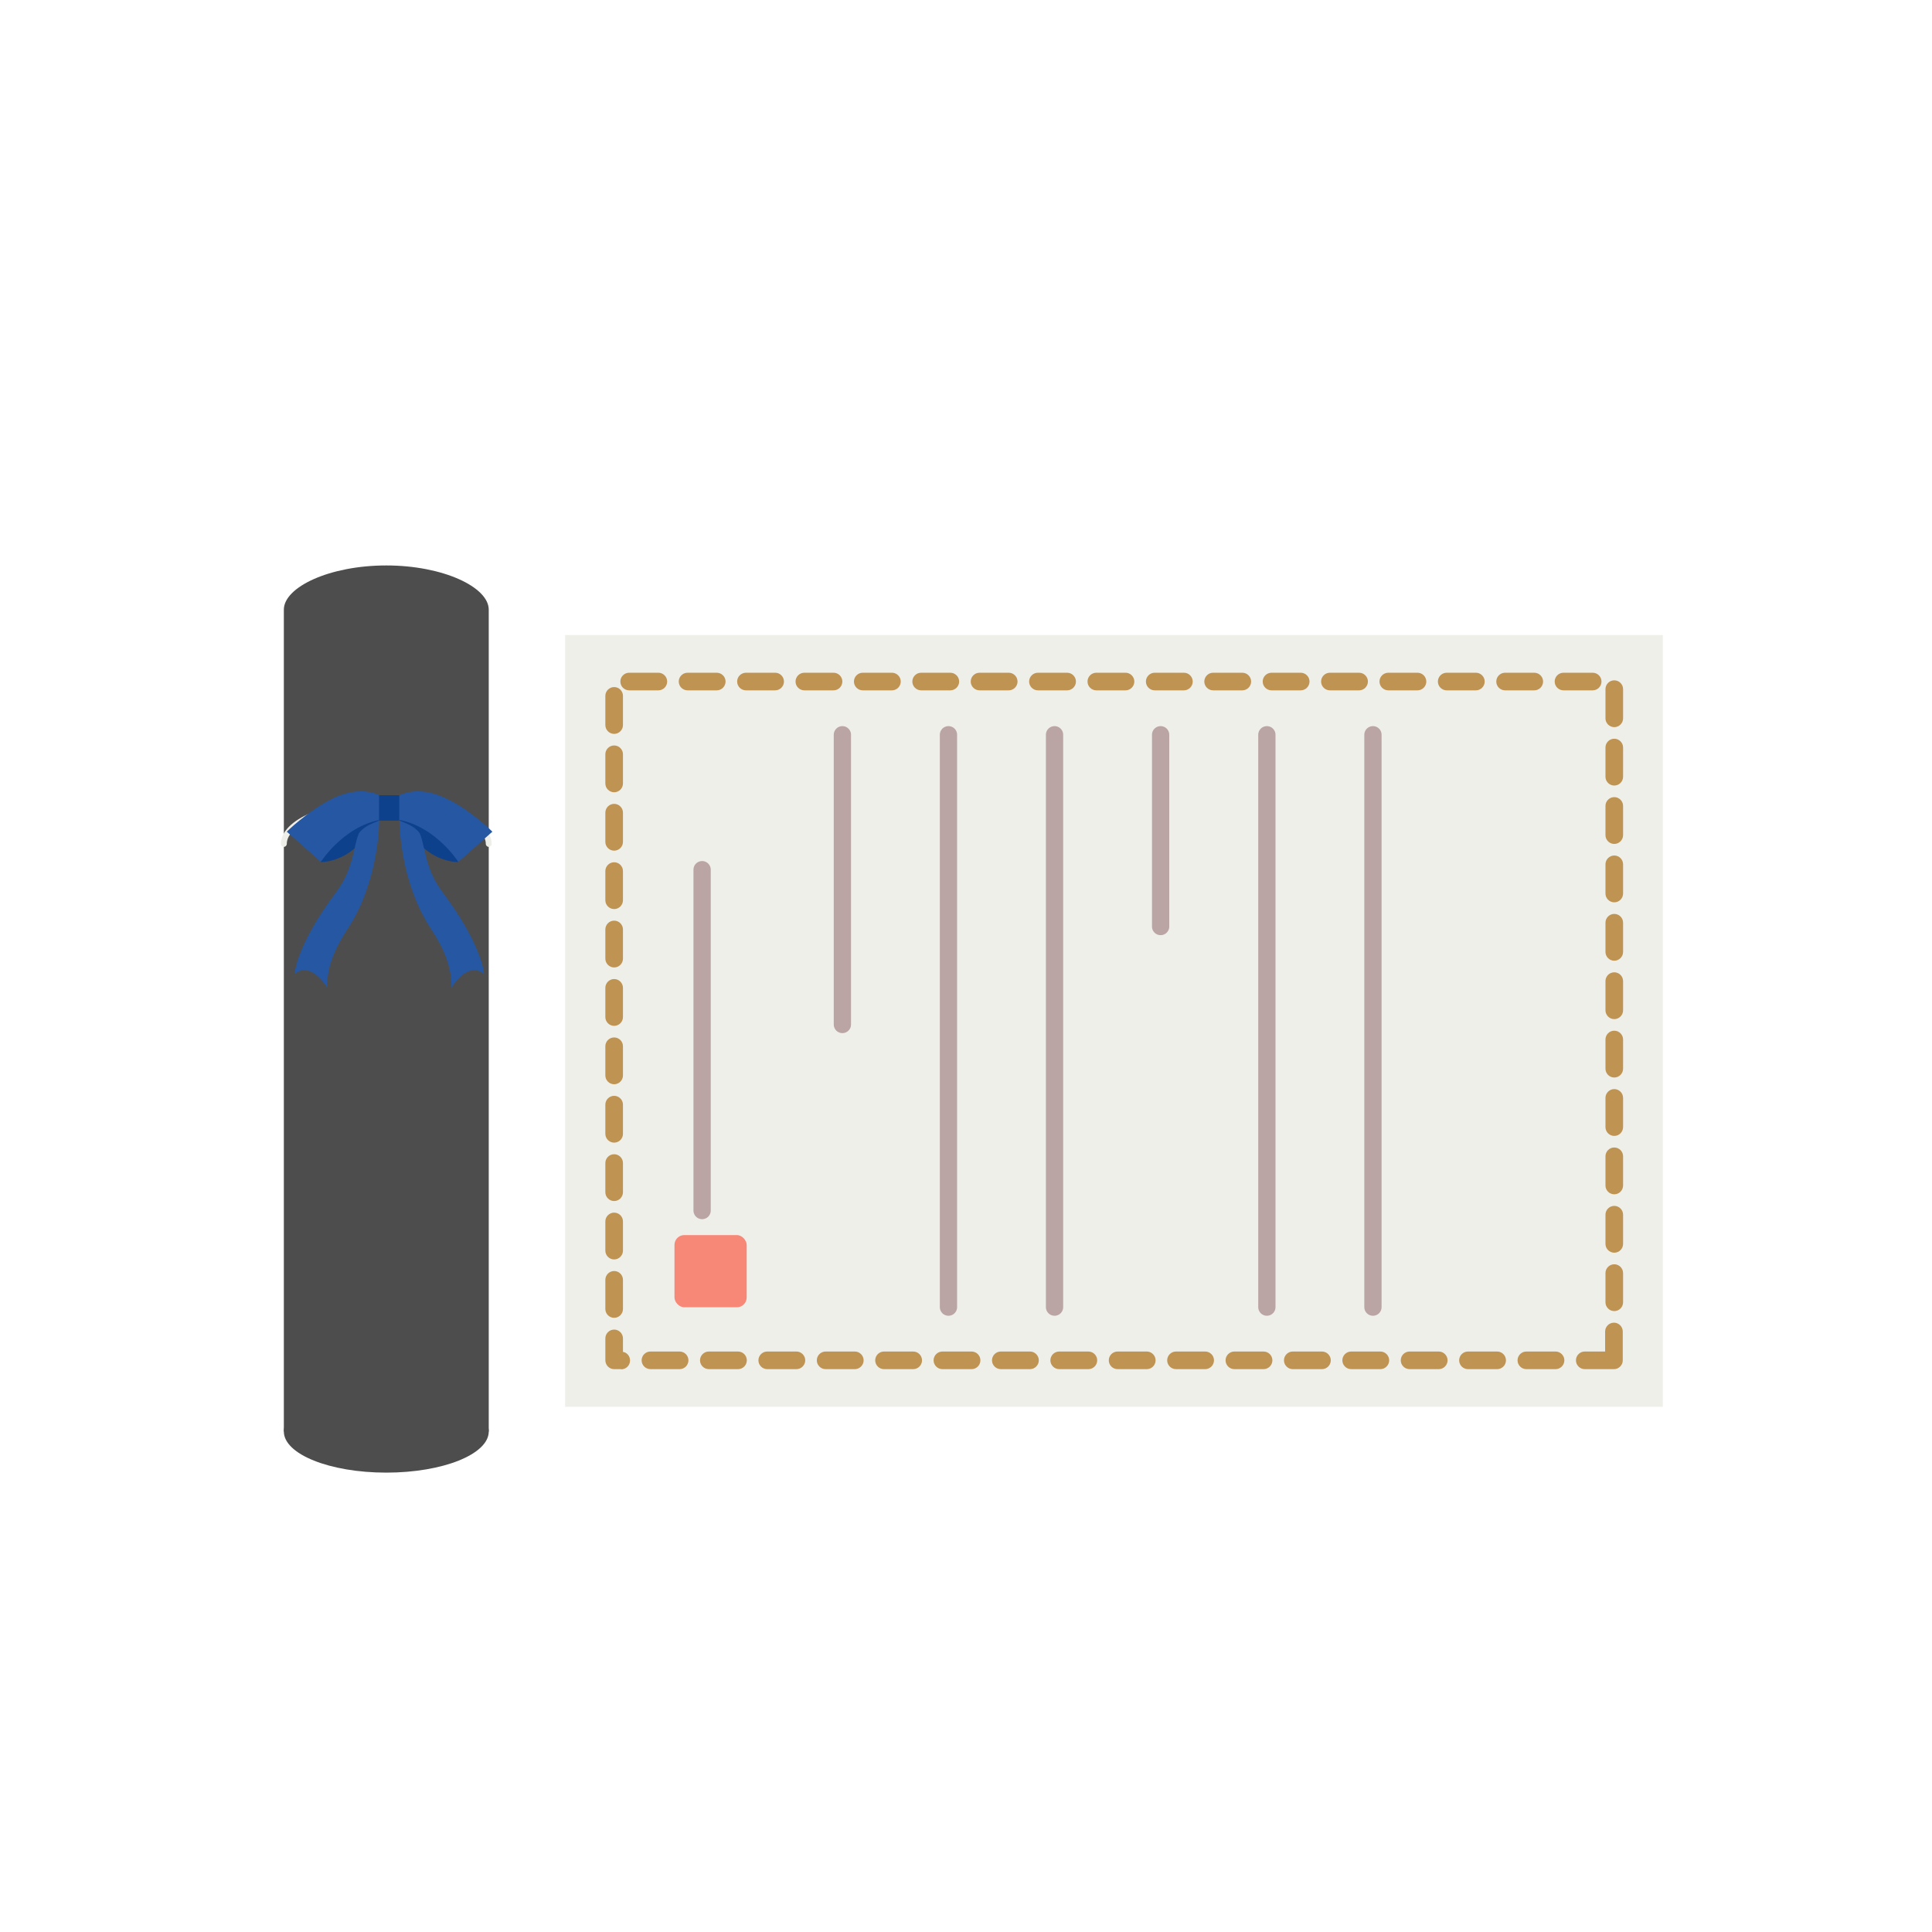 <?xml version="1.0" encoding="UTF-8"?>
<svg id="_レイヤー_2" data-name="レイヤー 2" xmlns="http://www.w3.org/2000/svg" viewBox="0 0 111.83 111.83">
  <defs>
    <style>
      .cls-1 {
        fill: none;
        stroke: #baa4a4;
        stroke-linecap: round;
        stroke-linejoin: round;
      }

      .cls-2 {
        fill: #f78878;
      }

      .cls-3 {
        fill: #fff;
      }

      .cls-4 {
        fill: #efefea;
      }

      .cls-5 {
        fill: #bf9352;
      }

      .cls-6 {
        fill: #0e418c;
      }

      .cls-7 {
        fill: #2557a3;
      }

      .cls-8 {
        fill: #4d4d4d;
      }
    </style>
  </defs>
  <g id="_ヘッダーマウスオーバー" data-name="ヘッダーマウスオーバー">
    <g>
      <rect class="cls-3" width="111.83" height="111.83"/>
      <g>
        <g>
          <g>
            <rect class="cls-3" x="32.54" y="36.59" width="63.88" height="45.01"/>
            <path class="cls-4" d="M32.71,81.43h63.54V36.76H32.71v44.67Z"/>
          </g>
          <rect class="cls-2" x="39.04" y="71.49" width="4.18" height="4.18" rx=".57" ry=".57"/>
          <line class="cls-1" x1="79.47" y1="42.53" x2="79.47" y2="75.66"/>
          <line class="cls-1" x1="73.33" y1="42.53" x2="73.33" y2="75.66"/>
          <line class="cls-1" x1="67.18" y1="42.53" x2="67.18" y2="53.63"/>
          <line class="cls-1" x1="61.04" y1="42.53" x2="61.04" y2="75.66"/>
          <line class="cls-1" x1="54.9" y1="42.53" x2="54.9" y2="75.66"/>
          <line class="cls-1" x1="48.76" y1="42.53" x2="48.76" y2="59.3"/>
          <line class="cls-1" x1="40.64" y1="50.34" x2="40.64" y2="70.07"/>
          <path class="cls-5" d="M93.42,79.25h-1.69c-.28,0-.51-.23-.51-.51s.23-.51,.51-.51h1.18v-1.16c0-.28,.23-.51,.51-.51s.51,.23,.51,.51v1.67c0,.14-.05,.26-.15,.36-.1,.1-.22,.15-.36,.15Zm-3.38,0h-1.69c-.28,0-.51-.23-.51-.51s.23-.51,.51-.51h1.69c.28,0,.51,.23,.51,.51s-.23,.51-.51,.51Zm-3.38,0h-1.69c-.28,0-.51-.23-.51-.51s.23-.51,.51-.51h1.69c.28,0,.51,.23,.51,.51s-.23,.51-.51,.51Zm-3.38,0h-1.69c-.28,0-.51-.23-.51-.51s.23-.51,.51-.51h1.69c.28,0,.51,.23,.51,.51s-.23,.51-.51,.51Zm-3.38,0h-1.69c-.28,0-.51-.23-.51-.51s.23-.51,.51-.51h1.69c.28,0,.51,.23,.51,.51s-.23,.51-.51,.51Zm-3.38,0h-1.69c-.28,0-.51-.23-.51-.51s.23-.51,.51-.51h1.69c.28,0,.51,.23,.51,.51s-.23,.51-.51,.51Zm-3.38,0h-1.69c-.28,0-.51-.23-.51-.51s.23-.51,.51-.51h1.69c.28,0,.51,.23,.51,.51s-.23,.51-.51,.51Zm-3.38,0h-1.69c-.28,0-.51-.23-.51-.51s.23-.51,.51-.51h1.69c.28,0,.51,.23,.51,.51s-.23,.51-.51,.51Zm-3.38,0h-1.69c-.28,0-.51-.23-.51-.51s.23-.51,.51-.51h1.69c.28,0,.51,.23,.51,.51s-.23,.51-.51,.51Zm-3.38,0h-1.69c-.28,0-.51-.23-.51-.51s.23-.51,.51-.51h1.69c.28,0,.51,.23,.51,.51s-.23,.51-.51,.51Zm-3.38,0h-1.69c-.28,0-.51-.23-.51-.51s.23-.51,.51-.51h1.69c.28,0,.51,.23,.51,.51s-.23,.51-.51,.51Zm-3.38,0h-1.69c-.28,0-.51-.23-.51-.51s.23-.51,.51-.51h1.69c.28,0,.51,.23,.51,.51s-.23,.51-.51,.51Zm-3.38,0h-1.69c-.28,0-.51-.23-.51-.51s.23-.51,.51-.51h1.69c.28,0,.51,.23,.51,.51s-.23,.51-.51,.51Zm-3.38,0h-1.69c-.28,0-.51-.23-.51-.51s.23-.51,.51-.51h1.69c.28,0,.51,.23,.51,.51s-.23,.51-.51,.51Zm-3.38,0h-1.69c-.28,0-.51-.23-.51-.51s.23-.51,.51-.51h1.69c.28,0,.51,.23,.51,.51s-.23,.51-.51,.51Zm-3.38,0h-1.69c-.28,0-.51-.23-.51-.51s.23-.51,.51-.51h1.69c.28,0,.51,.23,.51,.51s-.23,.51-.51,.51Zm-3.38,0h-1.69c-.28,0-.51-.23-.51-.51s.23-.51,.51-.51h1.69c.28,0,.51,.23,.51,.51s-.23,.51-.51,.51Zm-3.38,0h-.41c-.13,0-.26-.05-.36-.15-.09-.09-.15-.23-.15-.36v-1.27c0-.28,.23-.51,.51-.51s.51,.23,.51,.51v.78c.24,.04,.41,.25,.41,.5,0,.28-.23,.51-.51,.51Zm-.41-2.97c-.28,0-.51-.23-.51-.51v-1.69c0-.28,.23-.51,.51-.51s.51,.23,.51,.51v1.69c0,.28-.23,.51-.51,.51Zm57.89-.39c-.28,0-.51-.23-.51-.51v-1.69c0-.28,.23-.51,.51-.51s.51,.23,.51,.51v1.69c0,.28-.23,.51-.51,.51Zm-57.89-2.99c-.28,0-.51-.23-.51-.51v-1.69c0-.28,.23-.51,.51-.51s.51,.23,.51,.51v1.69c0,.28-.23,.51-.51,.51Zm57.89-.39c-.28,0-.51-.23-.51-.51v-1.69c0-.28,.23-.51,.51-.51s.51,.23,.51,.51v1.69c0,.28-.23,.51-.51,.51Zm-57.89-2.99c-.28,0-.51-.23-.51-.51v-1.69c0-.28,.23-.51,.51-.51s.51,.23,.51,.51v1.69c0,.28-.23,.51-.51,.51Zm57.89-.39c-.28,0-.51-.23-.51-.51v-1.69c0-.28,.23-.51,.51-.51s.51,.23,.51,.51v1.69c0,.28-.23,.51-.51,.51Zm-57.89-2.99c-.28,0-.51-.23-.51-.51v-1.69c0-.28,.23-.51,.51-.51s.51,.23,.51,.51v1.69c0,.28-.23,.51-.51,.51Zm57.89-.39c-.28,0-.51-.23-.51-.51v-1.69c0-.28,.23-.51,.51-.51s.51,.23,.51,.51v1.69c0,.28-.23,.51-.51,.51Zm-57.89-2.99c-.28,0-.51-.23-.51-.51v-1.69c0-.28,.23-.51,.51-.51s.51,.23,.51,.51v1.69c0,.28-.23,.51-.51,.51Zm57.89-.39c-.28,0-.51-.23-.51-.51v-1.69c0-.28,.23-.51,.51-.51s.51,.23,.51,.51v1.69c0,.28-.23,.51-.51,.51Zm-57.89-2.99c-.28,0-.51-.23-.51-.51v-1.69c0-.28,.23-.51,.51-.51s.51,.23,.51,.51v1.69c0,.28-.23,.51-.51,.51Zm57.89-.39c-.28,0-.51-.23-.51-.51v-1.69c0-.28,.23-.51,.51-.51s.51,.23,.51,.51v1.69c0,.28-.23,.51-.51,.51Zm-57.89-2.99c-.28,0-.51-.23-.51-.51v-1.69c0-.28,.23-.51,.51-.51s.51,.23,.51,.51v1.69c0,.28-.23,.51-.51,.51Zm57.89-.39c-.28,0-.51-.23-.51-.51v-1.69c0-.28,.23-.51,.51-.51s.51,.23,.51,.51v1.69c0,.28-.23,.51-.51,.51Zm-57.89-2.99c-.28,0-.51-.23-.51-.51v-1.69c0-.28,.23-.51,.51-.51s.51,.23,.51,.51v1.69c0,.28-.23,.51-.51,.51Zm57.89-.39c-.28,0-.51-.23-.51-.51v-1.69c0-.28,.23-.51,.51-.51s.51,.23,.51,.51v1.69c0,.28-.23,.51-.51,.51Zm-57.89-2.99c-.28,0-.51-.23-.51-.51v-1.69c0-.28,.23-.51,.51-.51s.51,.23,.51,.51v1.69c0,.28-.23,.51-.51,.51Zm57.89-.39c-.28,0-.51-.23-.51-.51v-1.69c0-.28,.23-.51,.51-.51s.51,.23,.51,.51v1.69c0,.28-.23,.51-.51,.51Zm-57.89-2.99c-.28,0-.51-.23-.51-.51v-1.69c0-.28,.23-.51,.51-.51s.51,.23,.51,.51v1.69c0,.28-.23,.51-.51,.51Zm57.89-.39c-.28,0-.51-.23-.51-.51v-1.69c0-.28,.23-.51,.51-.51s.51,.23,.51,.51v1.69c0,.28-.23,.51-.51,.51Zm-57.89-2.99c-.28,0-.51-.23-.51-.51v-1.69c0-.28,.23-.51,.51-.51s.51,.23,.51,.51v1.69c0,.28-.23,.51-.51,.51Zm57.89-.39c-.28,0-.51-.23-.51-.51v-1.69c0-.28,.23-.51,.51-.51s.51,.23,.51,.51v1.69c0,.28-.23,.51-.51,.51Zm-1.25-2.13h-1.69c-.28,0-.51-.23-.51-.51s.23-.51,.51-.51h1.69c.28,0,.51,.23,.51,.51s-.23,.51-.51,.51Zm-3.38,0h-1.69c-.28,0-.51-.23-.51-.51s.23-.51,.51-.51h1.69c.28,0,.51,.23,.51,.51s-.23,.51-.51,.51Zm-3.38,0h-1.69c-.28,0-.51-.23-.51-.51s.23-.51,.51-.51h1.69c.28,0,.51,.23,.51,.51s-.23,.51-.51,.51Zm-3.38,0h-1.69c-.28,0-.51-.23-.51-.51s.23-.51,.51-.51h1.69c.28,0,.51,.23,.51,.51s-.23,.51-.51,.51Zm-3.38,0h-1.69c-.28,0-.51-.23-.51-.51s.23-.51,.51-.51h1.69c.28,0,.51,.23,.51,.51s-.23,.51-.51,.51Zm-3.38,0h-1.69c-.28,0-.51-.23-.51-.51s.23-.51,.51-.51h1.69c.28,0,.51,.23,.51,.51s-.23,.51-.51,.51Zm-3.38,0h-1.69c-.28,0-.51-.23-.51-.51s.23-.51,.51-.51h1.69c.28,0,.51,.23,.51,.51s-.23,.51-.51,.51Zm-3.38,0h-1.69c-.28,0-.51-.23-.51-.51s.23-.51,.51-.51h1.69c.28,0,.51,.23,.51,.51s-.23,.51-.51,.51Zm-3.38,0h-1.69c-.28,0-.51-.23-.51-.51s.23-.51,.51-.51h1.69c.28,0,.51,.23,.51,.51s-.23,.51-.51,.51Zm-3.38,0h-1.69c-.28,0-.51-.23-.51-.51s.23-.51,.51-.51h1.69c.28,0,.51,.23,.51,.51s-.23,.51-.51,.51Zm-3.38,0h-1.69c-.28,0-.51-.23-.51-.51s.23-.51,.51-.51h1.69c.28,0,.51,.23,.51,.51s-.23,.51-.51,.51Zm-3.38,0h-1.69c-.28,0-.51-.23-.51-.51s.23-.51,.51-.51h1.69c.28,0,.51,.23,.51,.51s-.23,.51-.51,.51Zm-3.38,0h-1.69c-.28,0-.51-.23-.51-.51s.23-.51,.51-.51h1.69c.28,0,.51,.23,.51,.51s-.23,.51-.51,.51Zm-3.38,0h-1.69c-.28,0-.51-.23-.51-.51s.23-.51,.51-.51h1.69c.28,0,.51,.23,.51,.51s-.23,.51-.51,.51Zm-3.38,0h-1.69c-.28,0-.51-.23-.51-.51s.23-.51,.51-.51h1.69c.28,0,.51,.23,.51,.51s-.23,.51-.51,.51Zm-3.38,0h-1.69c-.28,0-.51-.23-.51-.51s.23-.51,.51-.51h1.69c.28,0,.51,.23,.51,.51s-.23,.51-.51,.51Zm-3.38,0h-1.69c-.28,0-.51-.23-.51-.51s.23-.51,.51-.51h1.69c.28,0,.51,.23,.51,.51s-.23,.51-.51,.51Z"/>
        </g>
        <g>
          <g>
            <path class="cls-8" d="M28.29,35.29v47.57h-11.86V35.29c0-1.31,2.65-2.56,5.93-2.56s5.93,1.25,5.93,2.56Z"/>
            <ellipse class="cls-8" cx="22.36" cy="82.86" rx="5.93" ry="2.38"/>
          </g>
          <path class="cls-4" d="M28.29,49.02c-.09,0-.17-.08-.17-.17,0-1.2-2.64-2.21-5.76-2.21s-5.76,1.01-5.76,2.21c0,.09-.08,.17-.17,.17s-.17-.08-.17-.17c0-1.43,2.68-2.55,6.1-2.55s6.1,1.12,6.1,2.55c0,.09-.08,.17-.17,.17Z"/>
        </g>
        <g>
          <path class="cls-6" d="M26.52,49.9s-1.16,.03-2.16-.97-1.22-1.44-1.22-1.44l-.38-.51,3.2,.87,.56,2.04Z"/>
          <path class="cls-7" d="M23.93,47.88c.24,.18,.35,.3,.39,.41,.3,.77,.3,2.02,1.27,3.32,2.35,3.12,2.43,4.77,2.43,4.77-.97-.79-1.89,.79-1.89,.79,.03-1.14-.4-2.22-1.2-3.43-1.82-2.77-1.81-6.24-1.81-6.24,0,0,.56,.2,.8,.38Z"/>
          <path class="cls-6" d="M18.56,49.9s1.16,.03,2.16-.97c1-1,1.22-1.44,1.22-1.44l.38-.51-3.2,.87-.56,2.04Z"/>
          <path class="cls-7" d="M25.98,46.3c-2.25-1.18-3.44,.12-3.44,.12,0,0-1.19-1.3-3.44-.12-1.37,.72-2.5,1.84-2.5,1.84l1.97,1.75s1.51-2.38,3.98-2.5c2.47,.12,3.98,2.5,3.98,2.5l1.97-1.75s-1.13-1.13-2.5-1.84Z"/>
          <path class="cls-7" d="M21.14,47.88c-.24,.18-.35,.3-.39,.41-.3,.77-.3,2.02-1.27,3.32-2.35,3.12-2.43,4.77-2.43,4.77,.97-.79,1.89,.79,1.89,.79-.03-1.14,.4-2.22,1.2-3.43,1.82-2.77,1.81-6.24,1.81-6.24,0,0-.56,.2-.8,.38Z"/>
          <rect class="cls-6" x="21.94" y="46.03" width="1.17" height="1.47"/>
        </g>
      </g>
    </g>
  </g>
</svg>